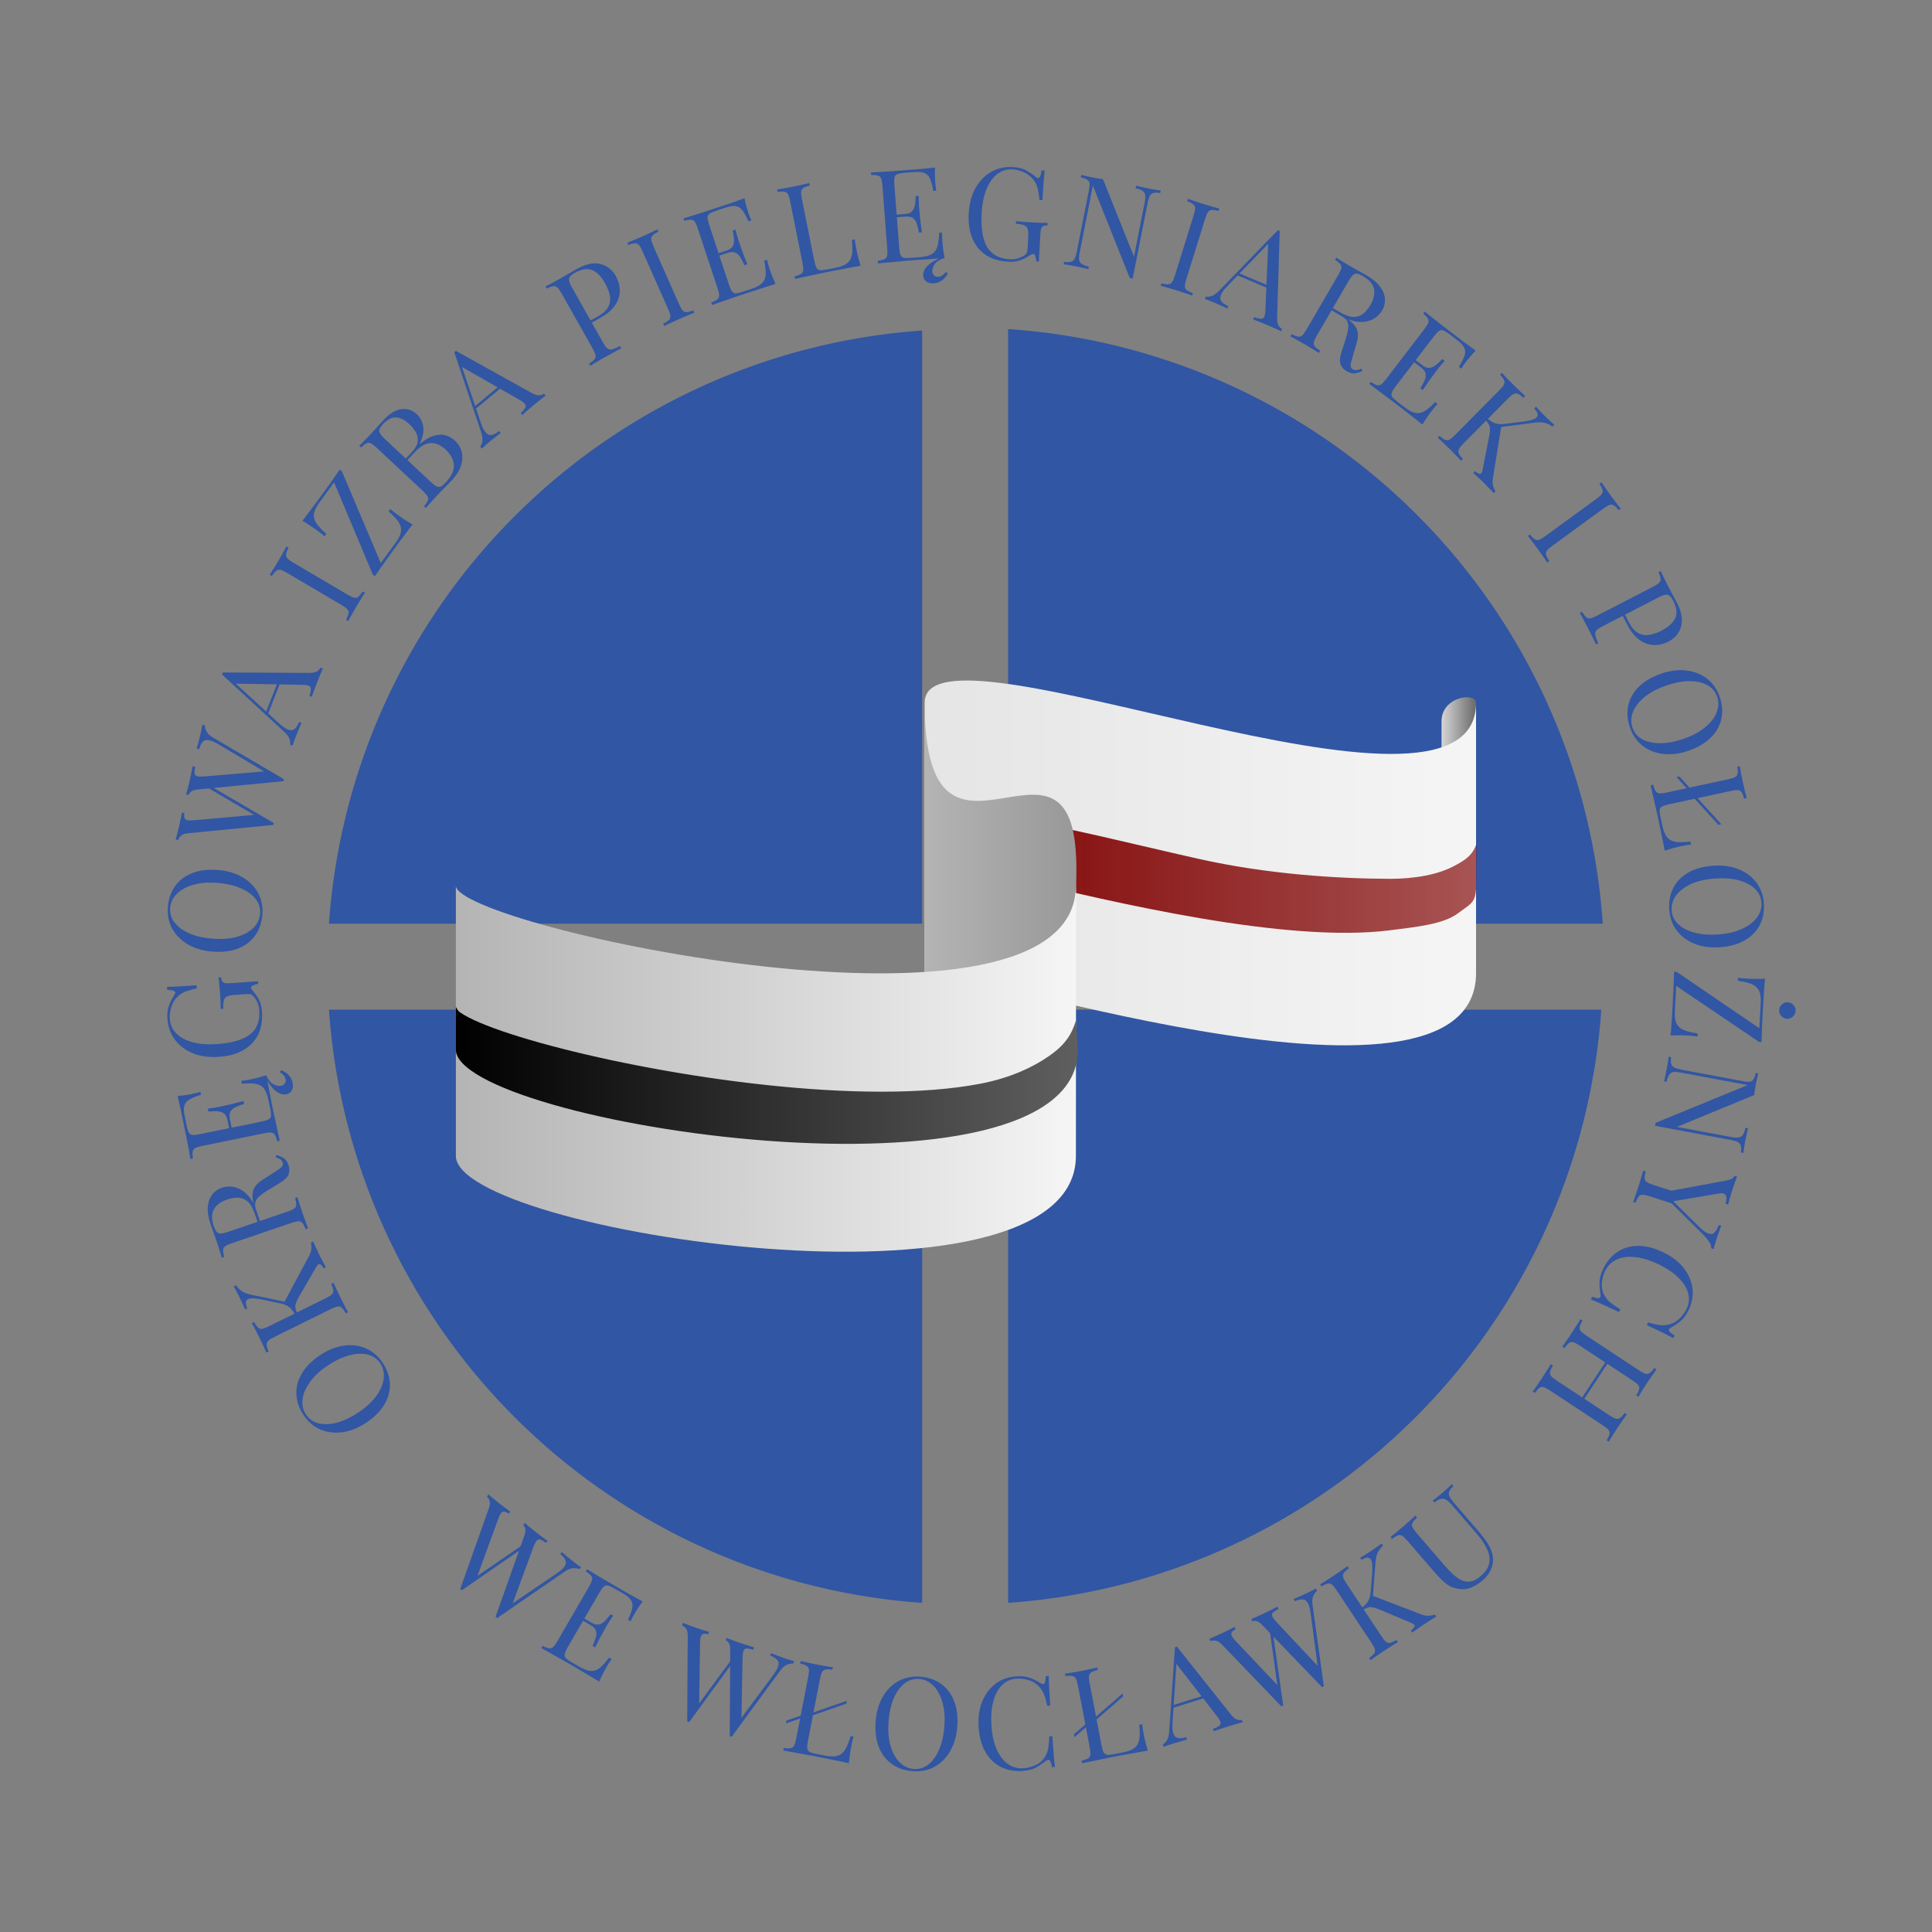 <svg xmlns="http://www.w3.org/2000/svg" xmlns:xlink="http://www.w3.org/1999/xlink" xml:space="preserve" width="30cm"
     height="30cm" viewBox="0 0 300 300">
    <rect x="0" y="0" width="300" height="300" fill="#808080" stroke="none"/>
    <defs>
        <linearGradient id="g"><stop offset="0" style="stop-color:#d6d6d6;stop-opacity:1"/><stop
    offset="1" style="stop-color:#696969;stop-opacity:1"/></linearGradient><linearGradient id="f"><stop offset="0" style="stop-color:#e2e2e2;stop-opacity:1"/>
    <stop offset="1" style="stop-color:#6b6b6b;stop-opacity:1"/></linearGradient><linearGradient id="e"><stop offset="0" style="stop-color:maroon;stop-opacity:1"/>
    <stop offset="1" style="stop-color:maroon;stop-opacity:.657"/></linearGradient><linearGradient id="d"><stop offset="0" style="stop-color:#000;stop-opacity:1"/>
    <stop offset="1" style="stop-color:#5f5f5f;stop-opacity:1"/></linearGradient><linearGradient id="c"><stop offset="0" style="stop-color:#b4b4b4;stop-opacity:1"/>
    <stop offset="1" style="stop-color:#989898;stop-opacity:1"/></linearGradient><linearGradient id="b"><stop offset="0" style="stop-color:#e5e5e5;stop-opacity:1"/>
    <stop offset="1" style="stop-color:#f5f5f5;stop-opacity:1"/></linearGradient><linearGradient id="a"><stop offset="0" style="stop-color:#b4b4b4;stop-opacity:1"/>
    <stop offset="1" style="stop-color:#f5f5f5;stop-opacity:1"/></linearGradient><linearGradient xlink:href="#a" id="m"
                                                                                                 x1="77.248" x2="161.74"
                                                                                                 y1="166.276"
                                                                                                 y2="166.276"
                                                                                                 gradientUnits="userSpaceOnUse"/><linearGradient
    xlink:href="#b" id="j" x1="141.047" x2="216.216" y1="139.194" y2="139.194" gradientUnits="userSpaceOnUse"/><linearGradient
    xlink:href="#c" id="l" x1="141.047" x2="161.769" y1="150.39" y2="150.39" gradientUnits="userSpaceOnUse"/><linearGradient
    xlink:href="#d" id="n" x1="77.248" x2="161.988" y1="169.348" y2="169.348" gradientUnits="userSpaceOnUse"/><linearGradient
    xlink:href="#e" id="k" x1="141.296" x2="216.131" y1="141.363" y2="141.363" gradientUnits="userSpaceOnUse"/><linearGradient
    xlink:href="#f" id="i" x1="211.302" x2="216.198" y1="142.227" y2="142.227" gradientTransform="translate(0 -2.461)"
    gradientUnits="userSpaceOnUse"/><linearGradient xlink:href="#g" id="h" x1="211.392" x2="216.086" y1="139.173"
                                                    y2="139.173" gradientTransform="translate(0 -1.9)"
                                                    gradientUnits="userSpaceOnUse"/>
    </defs>
    <g style="display:inline">
        <path d="M47.186 219.804q-1.068-1.571-1.156-3.229-.098-1.674.803-3.23.873-1.562 2.775-2.855 1.852-1.26 3.703-1.526 1.839-.283 3.426.379 1.587.662 2.633 2.2 1.068 1.571 1.167 3.246.087 1.658-.803 3.23-.9 1.556-2.786 2.838-1.853 1.26-3.703 1.526-1.85.267-3.426-.379-1.587-.662-2.633-2.2zm.343-.136q.73 1.075 2.015 1.362 1.284.288 2.894-.154 1.599-.458 3.319-1.628 1.753-1.192 2.733-2.56.953-1.373 1.102-2.684.121-1.316-.565-2.324-.731-1.075-2.015-1.363-1.284-.288-2.883.17-1.627.454-3.33 1.612-1.77 1.203-2.722 2.577-.964 1.356-1.097 2.656-.149 1.31.549 2.336zM36.282 199.75l.359-.177q.346.52.89.898.544.379 1.464.571l6.139 1.274-1.074.039 3.9-7.28q.298-.526.371-1.008.074-.483-.057-1.11l.359-.177q.177.448.495 1.094.293.636.514 1.085.15.304.39.744.212.43.576 1.076l-.359.177q-.337-.592-.596-.665-.259-.072-.53.418l-2.651 4.567q-.38.633-.507 1.053-.154.41-.093.76.052.33.256.788l-.359.177q-.39-.744-.907-1.114-.543-.378-1.142-.506l-3.038-.641q-1.045-.22-1.672-.178-.626.041-.78.407-.172.375.182 1.137l-.358.177q-.15-.35-.31-.717-.177-.358-.327-.708l-.328-.663q-.23-.467-.443-.852-.213-.386-.364-.646zm2.817 5.702.358-.177q.32.6.604.862.259.251.634.2.358-.043 1.022-.371l8.894-4.393q.646-.319.916-.586.27-.267.226-.625-.052-.376-.317-1.003l.359-.177q.168.43.478 1.058.283.618.593 1.246.345.7.664 1.3.301.61.523.969l-.359.177q-.336-.592-.595-.844-.267-.27-.643-.218-.375.052-1.021.37l-8.894 4.394q-.664.327-.916.586-.27.267-.217.642.025.367.308.986l-.359.177q-.168-.385-.451-1.004-.283-.619-.629-1.318-.31-.628-.629-1.228-.328-.62-.55-1.023zm-4.66-10.163q-.117-.404-.317-1.054t-.413-1.275q-.302-.89-.598-1.698-.297-.807-.413-1.148-.521-1.534-.428-2.685.088-1.171.678-1.921.564-.763 1.492-1.078.568-.194 1.289-.186.721.008 1.482.383.755.356 1.463 1.193.688.843 1.19 2.32l.62 1.817-.38.13-.554-1.63q-.457-1.343-1.112-1.902-.68-.571-1.465-.58-.81-.02-1.68.277-1.496.51-2.065 1.506-.595.984-.009 2.707.297.87.709 1.026.412.156 1.396-.18l9.391-3.196q.682-.232.984-.461.302-.23.306-.59-.002-.38-.183-1.036l.378-.13q.11.449.336 1.112.2.65.426 1.313.251.738.49 1.375.218.644.392 1.029l-.379.129q-.257-.631-.48-.915-.23-.302-.61-.3-.379.003-1.06.235l-9.391 3.196q-.7.239-.984.462-.302.23-.3.61-.023.366.177 1.016zm5.697-5.298q-.31-1.035-.454-1.642-.161-.6-.246-.972-.091-.392-.15-.752-.224-1.34.157-2.081.356-.755 1.44-1.42l1.77-1.13q.769-.473 1.083-.792.289-.33.128-.74-.129-.316-.389-.46-.266-.162-.672-.3l.111-.354q.723.198 1.193.524.445.313.709 1.09.238.7.002 1.372-.236.672-1.358 1.35l-1.751 1.06q-.756.448-1.266.875-.535.414-.74.928-.212.494.046 1.252l.695 2.045zm-12.564-19.803q.702-.062 1.357-.155.65-.112.984-.18.352-.072.681-.16.31-.084.521-.147l.092.45q-1.132.354-1.754.706-.642.355-.808.94-.19.57.023 1.609l.332 1.626q.136.666.326.995.166.313.542.359.358.05 1.083-.1l9.719-1.985q.705-.144 1.034-.334.329-.19.378-.547.026-.372-.11-1.039l-.292-1.43q-.253-1.235-.714-1.794-.465-.578-1.266-.7-.824-.138-2.145-.011l-.093-.45q.542-.05 1.423-.23.373-.076 1.074-.24.678-.18 1.406-.41.166 1.007.422 2.262.236 1.258.437 2.237l.228 1.117q.136.667.316 1.446.16.784.344 1.584.164.803.332 1.524l-.392.08q-.176-.658-.361-.967-.19-.329-.567-.374-.376-.046-1.082.098l-9.719 1.986q-.725.148-1.034.334-.329.19-.374.566-.07.361.047 1.032l-.392.08q-.128-.73-.273-1.537-.164-.803-.305-1.59l-.296-1.45-.228-1.118-.417-2.038q-.255-1.152-.479-2.045zm7.39 2 .196-.04.196-.04.733 3.587-.196.04-.196.04zm-2.702-.039q1.133-.15 1.72-.27.584-.14 1.074-.24.49-.1 1.074-.24.584-.14 1.685-.446l.092.451q-.611.206-1.175.444-.587.222-.884.67-.32.433-.143 1.296l-.392.08q-.132-.647-.455-.928-.347-.297-.79-.37-.444-.072-.887-.043-.462.034-.827.047zm9.047-5.176q.55 1.092 1.186 1.411.657.315 1.166.211.372-.076.563-.34.207-.287.127-.679-.076-.372-.336-.645-.26-.274-.555-.418l.195-.346q.778.31 1.207.815.446.48.578 1.127.144.706-.12 1.209-.27.483-.838.6-.764.156-1.555-.418-.77-.577-1.466-1.782zM26 158.21q-.091-1.296.252-2.123.323-.824.792-1.559.182-.273.172-.413-.027-.379-1.252-.413l-.032-.46q.74-.011 1.8-.065 1.058-.054 2.794-.176l.032.459q-.828.198-1.592.452-.764.254-1.29.752-.698.63-1.031 1.596-.354.968-.284 1.965.07.998.627 1.78.534.765 1.493 1.28.958.513 2.277.742 1.298.21 2.914.096 3.591-.252 5.186-1.527 1.575-1.273 1.404-3.707-.05-.718-.286-1.223-.258-.523-.478-.809-.286-.36-.513-.445-.246-.083-.625-.056l-1.915.134q-.818.057-1.206.245t-.497.636q-.11.43-.071 1.269l-.4.028q-.004-.361-.018-.841-.034-.479-.05-1l-.069-.977q-.046-.658-.102-1.175-.058-.538-.103-.895l.399-.028q.05.437.186.648.135.211.5.266.363.034 1.101-.017l3.95-.278.028.4q-.337.043-.727.21-.39.149-.372.408.008.12.077.235.068.116.308.4.545.623.896 1.34.331.719.4 1.696.144 2.055-.59 3.59-.756 1.517-2.297 2.407-1.542.89-3.756 1.046-2.335.163-4.09-.556-1.754-.718-2.772-2.09-1.04-1.391-1.17-3.247zm.064-17.327q.137-1.895 1.098-3.249.962-1.374 2.634-2.035 1.654-.682 3.948-.515 2.234.162 3.85 1.102 1.618.92 2.451 2.423.833 1.505.699 3.36-.138 1.895-1.1 3.269-.96 1.354-2.634 2.034-1.672.661-3.946.496-2.234-.162-3.85-1.102-1.617-.94-2.452-2.424-.833-1.504-.698-3.359zm.353.106q-.094 1.297.734 2.32.828 1.022 2.365 1.675 1.538.633 3.613.783 2.114.154 3.732-.31 1.6-.486 2.53-1.42.911-.957 1-2.174.094-1.297-.735-2.32-.828-1.022-2.366-1.655-1.557-.654-3.611-.804-2.135-.154-3.734.331-1.598.466-2.508 1.402-.93.935-1.02 2.172zm4.991-28.447.39.09q-.008.389.258.923.247.53 1.08 1.01l10.95 6.424-.018.078-.018.078-.018.078-.018.077-13.213 1.285q-.819.077-1.125.334-.306.257-.389.526l-.39-.09q.101-.347.243-.868.142-.522.255-1.009.176-.76.31-1.427.135-.667.21-1.08l.39.09q-.116.59-.1.963.02.353.338.489.322.116 1.136.058l9.655-.817.17.327-7.487-4.449q-.99-.6-1.584-.696-.608-.121-.937.234-.348.35-.558 1.164l-.39-.09.307-1.141q.155-.58.272-1.086.118-.507.175-.843.058-.335.106-.632zm-3.162 13.618.39.09q-.08.516.022.786.106.25.457.332.336.057.985.003l9.916-.88.374.6-8.075-4.75.536-.183 9.656 5.63-.018.078-.018.078-.018.078-.018.078-13.213 1.284q-.819.077-1.143.412-.324.335-.416.643l-.39-.09q.11-.386.26-.946.156-.58.283-1.126.149-.643.256-1.193.112-.57.174-.924zm6.336-21.738 13.493.064q.817 0 1.199-.259.362-.266.498-.556l.372.146q-.184.358-.396.898-.23.532-.443 1.072-.286.726-.516 1.366-.25.632-.366 1.038l-.372-.146q.336-.964.16-1.335-.196-.377-1.291-.379l-10.612-.177-.125-.393 7.139 6.548q.627.59 1.126.852.48.253.837.221.364-.05.64-.37.284-.34.53-.91l.372.146q-.242.507-.469 1.084-.238.55-.429 1.035-.183.465-.296.807-.124.317-.197.61l-.372-.146q.053-.409-.128-.931-.2-.53-.913-1.176l-9.558-8.811.059-.149.058-.149zm8.803.841.373.147-2.182 5.546-.3-.333zm1.084-20.406.345.203q-.328.596-.39.977-.07.354.18.64.232.276.87.652l8.546 5.036q.62.366.992.445.37.08.647-.153.286-.249.665-.814l.345.203q-.268.376-.623.979-.363.576-.718 1.179-.396.672-.724 1.268-.345.585-.524.968l-.345-.203q.311-.607.38-.96.08-.372-.17-.658-.249-.286-.87-.651l-8.546-5.036q-.637-.376-.991-.445-.371-.08-.657.17-.294.221-.656.797l-.345-.203q.23-.352.593-.927.363-.576.759-1.248.355-.603.683-1.2.338-.612.554-1.019zm8.283-11.943.323.236 6.053 14.28 2.308-3.168q.553-.76.733-1.347.192-.603.052-1.125-.143-.55-.62-1.119-.475-.57-1.257-1.262l.27-.372q.466.413 1.291 1.014.307.223.9.631.59.38 1.252.763-.468.574-.986 1.286-.535.7-1.053 1.41l-.942 1.294q-.694.954-1.455 2.032-.766 1.051-1.404 1.996l-.324-.235-6.017-14.33-2.296 3.153q-.554.76-.745 1.363-.18.587-.036 1.137.139.522.615 1.091.476.57 1.258 1.263l-.27.371q-.236-.22-.576-.468-.327-.263-.715-.546-.307-.223-.897-.603-.594-.408-1.255-.79.452-.587.986-1.287t1.052-1.41l.942-1.294 1.437-1.972q.76-1.079 1.376-1.992zm3.035-3.697q.301-.294.78-.777.48-.483.93-.965.642-.687 1.215-1.329.572-.642.818-.905 1.434-1.534 2.8-1.707 1.367-.174 2.376.769.511.478.803 1.161.29.656.236 1.535-.057.85-.573 1.901l.03.027q1.224-1.017 2.234-1.278 1.01-.289 1.796-.046.786.242 1.385.802.833.779 1.08 1.803.246.997-.127 2.127-.372 1.13-1.396 2.226-.3.322-.916.95-.63.616-1.477 1.522-.478.512-.928 1.022-.464.497-.722.831l-.292-.273q.435-.524.58-.855.158-.345-.023-.678-.181-.334-.707-.825l-7.247-6.774q-.54-.506-.871-.65-.345-.158-.678.023-.335.153-.814.636zm3.68-3.35q-.629.671-.572 1.108.057.437.817 1.147l7.247 6.774q.511.478.856.636.345.158.651.006.307-.151.73-.604 1.338-1.432 1.282-2.69-.058-1.285-1.285-2.433-1.125-1.051-2.312-1.011-1.174.025-2.471 1.413l-1.407 1.505-.117-.109-.131-.123 1.174-1.256q.806-.862.922-1.63.1-.782-.276-1.463-.391-.694-1.02-1.281-1.081-1.011-2.072-1.034-.992-.052-2.017 1.044zm11.322-11.388 11.795 6.554q.717.392 1.175.35.446-.06.705-.249l.255.308q-.333.225-.779.596-.459.355-.905.726-.6.499-1.11.949-.522.435-.82.734l-.255-.308q.758-.683.782-1.092.01-.425-.95-.954l-9.214-5.265.08-.404L74.65 65.6q.265.82.577 1.288.3.454.627.598.343.13.74-.017.413-.161.902-.542l.256.307q-.456.328-.933.724-.474.368-.874.7-.385.32-.649.566-.261.217-.466.44l-.256-.308q.244-.332.337-.878.08-.56-.234-1.47l-4.135-12.324.123-.103q.062-.05.123-.102zm7.31 4.976.256.308-4.583 3.81-.102-.435zm6.624-14.99q.375-.19.977-.506.603-.317 1.177-.641.82-.462 1.558-.902.74-.44 1.053-.616 2.108-1.19 3.694-.82 1.585.368 2.44 1.883.354.627.538 1.442.174.797-.015 1.685-.18.86-.863 1.726-.682.867-2.04 1.634l-1.673.943-.196-.349 1.498-.845q1.237-.697 1.616-1.531.397-.844.19-1.738-.188-.904-.689-1.792-.933-1.655-2.057-2.1-1.106-.456-2.692.438-.8.452-.878.886-.077.434.434 1.34l4.874 8.64q.353.627.652.872.316.235.759.123.442-.112 1.193-.49l.197.349q-.473.22-1.17.614-.706.375-1.42.778-.68.383-1.262.735-.593.334-.939.575l-.196-.349q.572-.368.81-.64.254-.281.182-.654-.073-.372-.426-1l-4.874-8.64q-.363-.644-.635-.882-.281-.254-.654-.182-.365.045-.967.362zm17.347-8.846.162.366q-.614.294-.886.568-.262.247-.226.625.028.36.328 1.036l4.021 9.068q.292.658.548.939.256.28.615.252.378-.036 1.016-.275l.162.366q-.437.15-1.077.433-.63.258-1.27.541-.713.317-1.326.61-.622.276-.99.483l-.162-.366q.606-.312.868-.56.28-.255.244-.633-.036-.378-.328-1.036l-4.021-9.068q-.3-.677-.548-.939-.255-.28-.633-.244-.367.01-.997.267l-.162-.365q.392-.152 1.021-.41.63-.257 1.343-.573.64-.284 1.254-.578.631-.302 1.044-.507zm13.534-4.838q.144.69.313 1.33.188.632.294.955.113.342.239.659.12.297.207.5l-.437.144q-.484-1.083-.906-1.66-.428-.595-1.029-.692-.588-.121-1.594.211l-1.576.52q-.646.214-.95.44-.292.202-.293.582-.007.36.225 1.063l3.111 9.42q.226.683.453.987.227.305.587.312.373-.018 1.02-.231l1.385-.458q1.197-.395 1.698-.919.52-.53.548-1.34.04-.834-.241-2.131l.436-.145q.113.532.395 1.387.12.36.364 1.038.258.652.572 1.349-.981.281-2.197.683-1.221.382-2.17.696l-1.083.357q-.646.214-1.4.484-.759.25-1.531.527-.779.257-1.475.508l-.126-.38q.633-.251.919-.472.304-.227.305-.606 0-.38-.225-1.063l-3.111-9.42q-.232-.702-.453-.987-.227-.305-.606-.306-.367-.026-1.019.168l-.125-.38 1.494-.45q.778-.258 1.544-.49l1.405-.464 1.083-.358 1.975-.652q1.114-.39 1.975-.716zm-1.121 7.574.063.19.062.19-3.475 1.148-.063-.19-.062-.19zm-.277-2.689q.281 1.108.47 1.678.207.563.363 1.038.157.475.364 1.038.208.564.641 1.621l-.437.144q-.276-.582-.579-1.114-.289-.558-.769-.8-.467-.266-1.303.01l-.125-.38q.626-.207.868-.56.254-.38.274-.828.02-.45-.06-.886-.088-.456-.144-.816zm11.465-7.247.079.392q-.663.154-.988.362-.31.184-.357.56-.05.358.095 1.083l1.951 9.727q.142.706.33 1.035.189.33.546.38.372.027 1.039-.106l1.431-.288q.922-.184 1.451-.495.55-.314.8-.792.267-.503.301-1.244.035-.741-.071-1.78l.45-.091q.064.62.265 1.62.074.372.236 1.074.176.679.404 1.408-1.008.161-2.263.413-1.258.232-2.239.43l-1.118.223q-.666.134-1.447.311-.784.157-1.584.338-.804.162-1.526.327l-.079-.392q.66-.173.969-.358.33-.188.376-.565.047-.377-.095-1.083l-1.95-9.726q-.146-.725-.33-1.035-.19-.33-.566-.376-.36-.07-1.031.043l-.079-.392q.416-.063 1.086-.177.671-.114 1.436-.267.686-.138 1.349-.291.682-.158 1.13-.268zm19.514-2.407q-.026.704-.015 1.365.03.66.057.999.028.359.074.696.044.318.08.536l-.458.035q-.21-1.167-.482-1.828-.273-.681-.833-.919-.541-.26-1.598-.178l-1.655.128q-.678.052-1.028.2-.331.125-.423.494-.094.348-.037 1.086l.763 9.89q.055.718.202 1.068.148.35.496.443.367.072 1.045.02l1.455-.112q1.256-.097 1.868-.485.632-.39.853-1.17.24-.8.277-2.127l.459-.035q-.018.543.05 1.44.03.379.105 1.095.094.695.232 1.447-1.02.038-2.296.137-1.278.078-2.275.155l-1.136.087q-.678.053-1.474.134-.798.062-1.614.145-.818.063-1.554.14l-.03-.4q.674-.091 1.004-.237.35-.148.442-.516.092-.368.036-1.086l-.762-9.89q-.057-.738-.203-1.068-.147-.35-.515-.442-.35-.113-1.03-.08l-.03-.4 1.558-.08q.818-.063 1.617-.104l1.475-.114 1.137-.088 2.074-.16q1.175-.11 2.089-.22zm-2.904 7.084.015.2.016.2-3.65.28-.015-.199-.015-.2zm.375-2.676q.008 1.142.054 1.74.066.597.105 1.096.038.498.104 1.095t.234 1.727l-.459.036q-.129-.632-.295-1.221-.147-.61-.555-.96-.39-.372-1.267-.304l-.03-.399q.657-.05.976-.336.338-.307.465-.738.127-.43.153-.874.025-.463.057-.827zm4.012 9.62q-1.152.41-1.548 1.002-.394.612-.354 1.13.03.38.267.602.26.24.658.21.379-.03.683-.254.303-.224.483-.498l.319.236q-.405.733-.959 1.097-.532.382-1.19.433-.718.055-1.184-.27-.447-.327-.491-.905-.06-.778.607-1.491.669-.694 1.95-1.234zm10.598-14.1q1.298.071 2.075.515.778.423 1.449.98.248.214.388.221.38.021.566-1.19l.46.025q-.08.736-.159 1.794-.077 1.057-.172 2.794l-.46-.025q-.094-.846-.25-1.636-.158-.79-.587-1.374-.539-.77-1.455-1.22-.916-.472-1.915-.526-.998-.055-1.844.4-.825.436-1.454 1.323-.63.887-1.02 2.167-.37 1.262-.458 2.88-.196 3.594.87 5.335 1.068 1.72 3.505 1.854.719.039 1.249-.132.55-.19.861-.374.394-.239.506-.453.113-.234.134-.614l.104-1.917q.045-.819-.093-1.227-.138-.408-.57-.572-.411-.162-1.25-.228l.023-.4q.358.04.836.086.48.026.998.075l.978.053q.66.036 1.18.045.54.01.9.009l-.021.4q-.44-.005-.667.103-.226.108-.326.463-.08.356-.12 1.095l-.216 3.954-.399-.022q-.001-.34-.12-.747-.097-.406-.357-.42-.12-.007-.243.046-.123.054-.435.257-.686.463-1.441.722-.754.24-1.733.186-2.057-.112-3.489-1.032-1.41-.938-2.102-2.578t-.57-3.857q.127-2.336 1.058-3.988.932-1.652 2.42-2.492 1.509-.859 3.366-.757zm22.966 3.644-.077.393q-.671-.113-1.06-.006-.368.111-.563.48-.195.37-.338 1.095L175.88 43.26l-.235-.046-.216-.043-5.727-14.36-2.045 10.36q-.14.706-.103 1.141.06.42.397.67.362.234 1.12.425l-.078.392q-.346-.109-.915-.221-.565-.132-1.075-.233-.49-.097-1.004-.178-.491-.097-.832-.123l.077-.393q.675.093 1.04.002.388-.107.583-.477.199-.388.338-1.095l1.883-9.536q.143-.726.091-1.082-.048-.377-.378-.564-.306-.204-.97-.355l.078-.392q.33.085.816.202.507.12.997.217.432.085.828.143.396.058.714.1l4.82 12.041 1.657-8.398q.144-.726.084-1.145-.04-.416-.398-.67-.338-.25-1.1-.42l.078-.393q.35.09.915.221.584.136 1.075.233.51.1 1.004.178.514.08.832.123zm9.091 2.798-.119.382q-.655-.183-1.04-.157-.36.014-.582.322-.216.289-.436.995l-2.952 9.471q-.214.687-.206 1.067.007.38.296.595.308.222.945.462l-.119.382q-.427-.175-1.095-.383-.643-.222-1.312-.43-.744-.232-1.4-.415-.649-.203-1.062-.29l.12-.381q.66.164 1.02.15.38-.007.602-.315.222-.308.436-.995l2.951-9.471q.22-.707.207-1.067-.007-.38-.316-.601-.283-.235-.926-.456l.12-.382q.394.144 1.037.365.644.222 1.388.454.669.208 1.324.391.674.19 1.12.307zm9.393 3.489-.411 13.487q-.02.817.228 1.204.256.37.543.513l-.156.368q-.352-.193-.886-.419-.527-.244-1.06-.47-.72-.305-1.353-.551-.626-.266-1.029-.393l.156-.368q.955.361 1.33.194.383-.186.412-1.28l.45-10.605.396-.114-6.73 6.967q-.606.612-.88 1.105-.265.473-.243.83.041.365.355.65.332.293.895.553l-.156.368q-.5-.255-1.07-.497-.545-.252-1.024-.455-.46-.195-.8-.317-.313-.132-.605-.212l.156-.369q.408.064.935-.103.535-.187 1.199-.883l9.053-9.328.148.062.147.063zm-1.067 8.778-.156.369-5.489-2.324.34-.29zm9.85-4.647q.353.229.93.588.578.36 1.148.692.813.473 1.566.888.753.415 1.065.596 1.4.815 2.084 1.746.702.94.75 1.894.074.946-.42 1.793-.301.518-.85.985-.55.467-1.37.684-.804.227-1.886.06-1.073-.185-2.421-.97l-1.66-.966.202-.346 1.486.865q1.227.715 2.088.707.888-.015 1.485-.524.625-.516 1.088-1.311.794-1.366.57-2.491-.197-1.133-1.77-2.049-.795-.463-1.208-.31-.413.153-.936 1.052l-4.99 8.574q-.362.622-.44.993-.077.372.156.647.251.285.819.661l-.202.346q-.377-.266-.982-.618-.578-.36-1.183-.712-.674-.392-1.272-.717-.587-.342-.97-.519l.2-.345q.609.307.963.374.371.078.656-.173.285-.25.647-.873l4.99-8.573q.373-.64.44-.994.077-.372-.173-.657-.224-.292-.801-.65zm-.823 7.736q.913.578 1.418.942.516.346.824.572.326.236.607.469 1.047.864 1.247 1.674.227.803-.155 2.016l-.594 2.015q-.27.86-.298 1.307-.001.44.389.643.304.154.595.092.308-.052.703-.215l.149.34q-.675.325-1.244.388-.54.055-1.25-.358-.639-.372-.902-1.034-.262-.662.14-1.909l.625-1.95q.277-.834.382-1.49.132-.664-.05-1.186-.165-.513-.856-.915l-1.867-1.087zm22.473 6.703q-.49.507-.922 1.006-.417.512-.624.782-.219.286-.41.568-.179.266-.296.453l-.366-.28q.623-1.01.861-1.683.251-.69-.007-1.24-.23-.555-1.072-1.2l-1.317-1.008q-.54-.414-.899-.538-.33-.127-.645.086-.302.197-.752.784l-6.032 7.876q-.438.571-.561.93-.124.359.073.66.225.3.765.713l1.159.887q1 .767 1.715.886.73.131 1.415-.302.713-.437 1.626-1.4l.366.28q-.376.392-.924 1.107-.23.302-.653.885-.393.58-.792 1.232-.786-.652-1.802-1.43-1.004-.794-1.798-1.402l-.905-.693q-.54-.414-1.187-.884-.635-.487-1.298-.97-.651-.498-1.25-.932l.243-.318q.564.382.907.493.358.124.673-.089.314-.213.752-.784l6.031-7.876q.45-.587.562-.93.124-.359-.09-.673-.184-.318-.712-.747l.243-.318q.576.466 1.215.98.65.5 1.274 1.002l1.174.9.906.693 1.65 1.264q.95.702 1.704 1.23zm-6.89 3.338-.122.159-.121.159-2.906-2.226.122-.159.121-.158zm2.066-1.743q-.757.856-1.122 1.333-.349.488-.653.885-.304.397-.653.886-.349.488-.978 1.442l-.366-.28q.326-.557.596-1.106.297-.553.227-1.086-.043-.536-.742-1.071l.244-.318q.524.401.952.402.456-.004.838-.24.382-.236.698-.549.327-.328.593-.578zm17.026 9.929-.282.284q-.497-.38-1.134-.56-.637-.181-1.57-.064l-6.219.793 1.003-.387-1.32 8.153q-.11.594-.024 1.074.088.48.415 1.03l-.281.285q-.313-.366-.824-.873-.484-.507-.839-.859-.241-.239-.61-.577-.342-.338-.895-.83l.281-.284q.511.45.78.435.269-.016.365-.568l1.022-5.18q.153-.722.136-1.16.013-.44-.159-.75-.157-.296-.498-.662l.282-.284q.61.577 1.22.758.637.18 1.245.107l3.08-.382q1.06-.132 1.64-.375.578-.243.605-.64.04-.41-.542-1.015l.281-.284.526.577q.284.282.54.563l.526.521q.37.366.696.662.327.295.554.492zm-4.518-4.476-.282.284q-.497-.464-.851-.618-.326-.154-.665.017-.324.157-.845.683l-6.982 7.047q-.507.511-.675.851-.168.34-.01.665.17.339.625.846l-.281.284q-.299-.352-.796-.845-.47-.493-.966-.985-.554-.55-1.052-1.014-.483-.478-.81-.746l.282-.284q.512.45.838.605.34.168.678-.004.339-.171.846-.682l6.981-7.048q.521-.525.675-.851.168-.34-.003-.679-.143-.339-.612-.832l.282-.284q.284.31.753.803.47.493 1.023 1.042.498.492.995.957.511.478.852.788zM251.683 79l-.324.236q-.417-.538-.742-.746-.297-.204-.659-.09-.345.104-.943.54L241 84.786q-.582.424-.802.733-.22.309-.117.654.115.362.484.935l-.323.236q-.24-.396-.652-.961-.384-.561-.797-1.127-.46-.63-.876-1.168-.4-.55-.68-.865l.323-.236q.433.526.73.73.309.22.67.105.362-.115.944-.54l8.015-5.844q.598-.436.802-.734.22-.309.105-.67-.087-.358-.472-.919l.323-.236q.232.352.616.913.385.561.844 1.191.413.566.83 1.103.428.554.715.914zm6.195 9.671q.175.383.469.996t.597 1.2q.431.835.843 1.59.413.755.578 1.075 1.11 2.15.683 3.721-.427 1.571-1.973 2.37-.64.33-1.46.483-.804.145-1.684-.076-.852-.213-1.693-.927-.841-.713-1.557-2.1l-.88-1.706.355-.183.789 1.528q.651 1.262 1.47 1.672.829.427 1.73.255.91-.155 1.817-.623 1.688-.871 2.175-1.978.496-1.089-.34-2.706-.421-.817-.852-.91-.43-.093-1.355.384l-8.814 4.55q-.64.33-.896.62-.246.308-.151.754t.445 1.21l-.355.184q-.203-.48-.57-1.191-.35-.72-.726-1.45-.358-.692-.687-1.287-.312-.605-.54-.96l.355-.183q.348.586.61.833.272.265.647.206.375-.058 1.015-.388l8.814-4.55q.658-.34.905-.603.265-.272.206-.647-.031-.366-.325-.98zM267 108.115q.641 1.788.311 3.415-.323 1.646-1.584 2.927-1.236 1.293-3.4 2.07-2.11.757-3.967.552-1.852-.185-3.223-1.223-1.371-1.038-2-2.789-.64-1.788-.318-3.434.33-1.627 1.585-2.927 1.261-1.282 3.407-2.052 2.109-.756 3.967-.552 1.858.205 3.222 1.224 1.371 1.038 2 2.789zm-.366.046q-.44-1.224-1.61-1.823-1.172-.6-2.842-.575-1.662.045-3.62.747-1.996.716-3.287 1.795-1.266 1.092-1.737 2.324-.446 1.244-.034 2.392.439 1.223 1.61 1.823 1.171.6 2.834.556 1.689-.033 3.628-.728 2.014-.723 3.28-1.815 1.272-1.072 1.725-2.297.472-1.232.053-2.4zm4.589 15.786-.391.084q-.163-.66-.376-.983-.188-.307-.566-.349-.357-.045-1.08.11l-9.698 2.09q-.704.151-1.03.344-.327.193-.373.551-.022.373.121 1.038l.308 1.427q.198.919.515 1.444.322.544.804.788.506.26 1.248.284.742.024 1.78-.097l.096.45q-.618.072-1.615.286-.372.08-1.072.252-.675.186-1.402.424-.175-1.005-.445-2.256-.25-1.256-.46-2.234l-.24-1.114q-.144-.665-.332-1.443-.168-.782-.36-1.58-.173-.8-.348-1.52l.39-.084q.183.656.372.963.193.327.57.369.377.041 1.081-.11l9.698-2.09q.723-.156 1.03-.344.327-.194.368-.57.066-.363-.058-1.032l.39-.084q.07.415.193 1.084.124.669.288 1.431.148.685.31 1.345.168.68.284 1.126zm-3.938 4.04-.45.096-4.421-4.857.45-.097zm-4.226-4.9-.45.097-2.281-2.516.45-.097zm10.824 17.1q.15 1.893-.595 3.377-.743 1.503-2.297 2.409-1.531.924-3.824 1.106-2.233.177-3.973-.508-1.738-.665-2.789-2.026-1.05-1.361-1.198-3.215-.15-1.894.594-3.398.745-1.483 2.296-2.409 1.554-.905 3.827-1.086 2.233-.177 3.972.508 1.74.685 2.789 2.026 1.05 1.36 1.198 3.215zm-.365-.052q-.103-1.296-1.076-2.182-.973-.886-2.591-1.3-1.616-.393-3.69-.228-2.113.167-3.642.87-1.508.722-2.286 1.787-.757 1.083-.66 2.3.102 1.295 1.075 2.18.973.887 2.59 1.28 1.637.412 3.69.25 2.134-.17 3.642-.891 1.51-.702 2.267-1.765.779-1.065.68-2.301zm.014 21.667-.4-.022-12.846-8.692-.213 3.914q-.051.939.117 1.529.167.61.568.972.42.384 1.129.603.709.219 1.742.375l-.025.46q-.616-.094-1.634-.15-.38-.02-1.1-.04-.701.002-1.464.04.08-.736.128-1.615.068-.877.116-1.756l.087-1.598q.064-1.178.116-2.497.07-1.298.093-2.439l.4.022 12.842 8.752.212-3.894q.051-.939-.116-1.549-.168-.59-.588-.973-.4-.362-1.11-.581-.709-.22-1.742-.376l.025-.46q.318.058.737.081.418.043.898.07.379.02 1.08.018.72.02 1.483-.02-.06.738-.128 1.616-.068.878-.116 1.756l-.087 1.598-.132 2.436q-.052 1.32-.072 2.42zm5.29-4.82q-.028.52-.429.879-.4.359-.919.33-.52-.028-.878-.428-.359-.4-.33-.92.028-.519.428-.877.4-.36.92-.33.519.027.877.428.36.4.33.919zm-8.11 22.042-.393-.073q.106-.672-.005-1.06-.114-.366-.485-.558-.371-.191-1.099-.327l-11.736-2.195.044-.236.04-.216 14.303-5.871-10.38-1.941q-.707-.133-1.142-.092-.42.064-.666.405-.23.363-.414 1.123l-.393-.074q.106-.346.212-.916.127-.567.222-1.078.092-.492.168-1.006.092-.492.115-.833l.393.073q-.085.676.01 1.04.11.386.481.578.391.195 1.099.327l9.554 1.787q.727.136 1.084.08.376-.051.56-.383.2-.308.345-.973l.393.074q-.082.33-.194.818-.115.507-.207.999-.081.432-.135.83-.054.396-.093.714l-11.992 4.94 8.414 1.573q.727.137 1.146.072.415-.044.666-.404.247-.34.41-1.104l.393.074q-.086.35-.212.917-.13.586-.222 1.077-.096.511-.168 1.006-.076.515-.115.834zm-4.614 14.93-.38-.123q.04-.386-.242-.877-.264-.485-.96-1.193l-6.367-6.307.104-.323 9.662-1.793q.827-.153 1.084-.364.27-.186.338-.395l.4.129-.29.768q-.155.412-.31.888l-.43 1.332q-.215.73-.374 1.35l-.4-.129q.154-.476.157-.874.003-.398-.265-.611-.267-.213-.911-.106l-7.206 1.221-.065-.19 4.224 4.163q.874.872 1.451 1.037.57.185.922-.185.37-.364.647-1.157l.381.123-.401 1.11q-.204.566-.364 1.06-.16.495-.246.825l-.159.621zm-6.228-6.997-3.768-1.22q-.685-.22-1.064-.218-.38.003-.599.29-.225.306-.472.94l-.38-.123q.179-.425.394-1.09.229-.642.444-1.308.24-.742.43-1.395.21-.647.301-1.059l.38.123q-.17.66-.161 1.02.003.38.309.604.306.225.99.447l3.901 1.262-1.512.646zm2.37 16.388q-.561 1.195-1.28 1.785-.71.616-1.461.993-.442.234-.328.509.124.3.868.739l-.196.416q-.652-.35-1.603-.82-.951-.469-2.526-1.209l.196-.416q.838.24 1.341.343.522.113.924.103.394.008.839-.092 1.006-.212 1.731-.91.744-.69 1.187-1.63.416-.887.304-1.824-.103-.91-.688-1.826-.595-.899-1.635-1.741-1.05-.824-2.515-1.514-1.521-.714-2.842-.96-1.303-.236-2.355-.067-1.06.187-1.825.733-.756.573-1.164 1.442-.383.814-.474 1.855-.09 1.04.395 1.887.338.645.885 1.079.54.452 1.584 1.097l-.196.417q-1.647-.774-2.67-1.233-1.003-.45-1.708-.737l.196-.416q.812.294 1.096.206.276-.07.21-.587-.156-.89-.161-1.82.005-.905.558-2.081.808-1.72 2.199-2.657 1.382-.92 3.188-.954 1.798-.017 3.862.952 2.027.953 3.199 2.41 1.171 1.456 1.418 3.141.238 1.703-.553 3.387zm-21.445 8.476.334.22q-.341.59-.428.94-.098.366.136.665.235.298.836.694l8.282 5.461q.617.407.967.494.367.098.665-.136.304-.207.695-.764l.334.22q-.27.374-.672.947t-.776 1.141q-.43.651-.787 1.23-.358.579-.572.94l-.334-.22q.357-.579.439-.956.087-.35-.148-.648-.218-.288-.835-.695l-8.282-5.46q-.601-.397-.968-.495-.366-.098-.654.12-.298.234-.706.78l-.334-.22q.265-.33.64-.897.39-.556.82-1.208.374-.567.743-1.163.385-.584.605-.99zm4.602-6.98.334.22q-.341.59-.428.94-.098.367.136.665.235.299.836.695l8.282 5.46q.617.408.967.495.367.098.665-.136.304-.207.695-.764l.334.22q-.248.34-.639.897-.39.556-.82 1.207-.385.585-.743 1.164-.369.595-.605.99l-.334-.22q.357-.579.439-.957.087-.35-.148-.648-.218-.287-.835-.694l-8.282-5.461q-.601-.397-.968-.495-.366-.098-.654.12-.298.235-.706.78l-.334-.22q.287-.362.672-.946.391-.557.777-1.141.43-.651.787-1.23.374-.568.572-.94zm4.247 6.13.334.22-4.35 6.596-.333-.22z" style="font-size:20px;line-height:0;font-family:&quot;Playfair Display&quot;;-inkscape-font-specification:&quot;Playfair Display&quot;;text-align:center;letter-spacing:1.323px;text-anchor:middle;white-space:pre;fill:#3156a3;stroke-width:1.512"/>
        <g style="display:inline;fill:#3156a3;fill-opacity:1"><path d="M321.945 84.507h68.995V15.512a74.353 74.353 0 0 0-68.995 68.995zM390.94 163.503V94.507h-68.995a74.353 74.353 0 0 0 68.995 68.996z" style="fill:#3156a3;fill-opacity:1;stroke-width:.479" transform="matrix(1.335 0 0 1.335 -378.716 30.615)"/>
            <path d="M469.936 94.507h-68.995v68.996a74.353 74.353 0 0 0 68.995-68.996z"
                  style="display:inline;fill:#3156a3;fill-opacity:1;stroke-width:.479"
                  transform="matrix(1.335 0 0 1.335 -378.716 30.615)"/>
            <path d="M400.94 15.343v69.164h69.164a74.353 74.353 0 0 0-69.163-69.164Z"
                  style="fill:#3156a3;fill-opacity:1;stroke-width:.479"
                  transform="matrix(1.335 0 0 1.335 -378.716 30.615)"/></g>
        <path
            d="m92.005 244.475-.241.32q-.352-.166-.948-.14-.584.01-1.362.575l-10.324 7.389-.064-.048-.063-.048-.064-.049-.064-.048 4.203-12.592q.263-.78.153-1.164-.11-.384-.322-.569l.241-.319q.275.233.694.575.419.341.817.643.623.47 1.177.864.555.394.902.632l-.241.319q-.491-.346-.839-.483-.331-.126-.584.11-.237.247-.516 1.013l-3.182 9.153-.368.022 7.11-5.03q.951-.66 1.281-1.162.358-.507.168-.952-.179-.46-.837-.983l.242-.319.917.744q.466.377.881.69.415.314.698.503.284.19.535.355zm-11.152-8.43-.242.32q-.439-.282-.727-.3-.271-.004-.489.283-.189.283-.403.898l-3.231 9.416-.7.098 7.624-5.444-.05.564-9.073 6.53-.064-.048-.064-.048-.063-.049-.064-.048 4.203-12.592q.263-.78.089-1.212-.175-.432-.418-.641l.241-.32q.307.258.758.623.467.378.913.716.527.398.986.72.474.333.774.535zm20.818 13.567q-.41.574-.764 1.131-.338.568-.503.865-.175.315-.322.622-.138.29-.227.491l-.403-.223q.468-1.09.606-1.791.147-.72-.19-1.226-.308-.515-1.235-1.029l-1.452-.805q-.594-.33-.967-.4-.346-.078-.626.179-.27.239-.629.886l-4.813 8.674q-.35.63-.42 1.002-.07.373.17.643.266.262.86.592l1.277.709q1.102.611 1.826.624.742.023 1.356-.505.64-.537 1.404-1.623l.402.223q-.314.443-.751 1.23-.185.333-.516.972-.305.631-.604 1.335-.872-.53-1.992-1.151-1.11-.64-1.984-1.124l-.996-.554q-.595-.33-1.304-.7-.7-.388-1.426-.769-.717-.398-1.374-.74l.194-.35q.614.296.97.356.373.07.652-.187.28-.256.63-.886l4.813-8.674q.359-.647.419-1.002.07-.373-.187-.653-.23-.287-.814-.635l.194-.35q.637.377 1.345.793.717.397 1.407.803l1.294.718.996.553 1.82 1.01q1.04.555 1.864.966zm-6.327 4.312-.097.175-.097.175-3.2-1.776.097-.175.097-.175zm1.789-2.027q-.624.958-.915 1.483-.273.534-.516.971-.243.437-.516.972-.274.534-.757 1.57l-.402-.224q.24-.598.426-1.181.214-.59.066-1.107-.12-.525-.89-.952l.194-.35q.577.32 1 .258.451-.07.795-.36.344-.289.61-.645.275-.373.502-.658zm28.233 6.539-.123.38q-.386-.04-.94.18-.549.201-1.098.99l-7.322 10.372-.076-.024-.076-.025-.076-.024-.076-.025-.169-13.274q-.008-.822-.239-1.15-.23-.326-.49-.43l.122-.382q.337.13.844.315.508.185.984.339.742.24 1.396.43.653.19 1.059.3l-.123.38q-.577-.165-.95-.18-.355-.01-.517.295-.142.311-.153 1.127l.002 9.69-.34.142 5.062-7.087q.68-.936.827-1.52.172-.595-.154-.953-.32-.376-1.113-.654l.123-.38 1.11.4q.565.204 1.06.364.495.16.824.245l.622.159zm-13.303-4.296-.123.38q-.507-.122-.785-.043-.259.085-.37.427-.085.33-.085.981l.043 9.955-.63.322 5.412-7.647.138.55-6.422 9.148-.076-.024-.076-.025-.076-.024-.076-.025-.17-13.274q-.007-.822-.314-1.174-.307-.35-.605-.468l.123-.381q.374.142.92.34.565.203 1.098.375.628.203 1.167.356.558.159.907.25zm19.331 5.13-.069.394q-.673-.097-1.052-.021-.355.06-.536.393-.176.315-.304 1.044l-1.706 9.772q-.124.709-.068 1.084.056.375.37.552.338.16 1.008.278l1.438.25q.926.163 1.532.065.625-.093 1.033-.449.43-.371.731-1.05.301-.678.579-1.685l.453.079q-.166.6-.341 1.605-.066.375-.17 1.087-.08.697-.133 1.46-.998-.216-2.259-.436-1.257-.24-2.242-.412l-1.123-.196q-.67-.117-1.462-.235-.788-.138-1.599-.259-.808-.141-1.54-.249l.069-.394q.676.078 1.032.018.375-.056.555-.39.18-.334.304-1.043l1.707-9.772q.127-.73.068-1.085-.057-.375-.39-.555-.311-.197-.978-.333l.069-.395q.41.092 1.077.23.666.136 1.435.27.69.12 1.362.218.693.1 1.15.16zm2.265 5.167-.08.453-6.162 2.273.079-.453zm-6.129 2.076-.079.453-3.189 1.17.08-.454zm17.364-6.037q1.898.09 3.276 1.016 1.398.927 2.1 2.582.724 1.636.615 3.933-.106 2.238-1.004 3.877-.879 1.64-2.361 2.512-1.483.87-3.341.783-1.898-.09-3.296-1.017-1.377-.926-2.1-2.582-.703-1.655-.595-3.933.106-2.237 1.004-3.877.899-1.64 2.362-2.51 1.482-.872 3.34-.784zm-.097.356q-1.298-.062-2.3.792-1.001.854-1.615 2.406-.594 1.554-.692 3.632-.1 2.117.404 3.723.526 1.587 1.484 2.493.98.887 2.198.945 1.298.061 2.3-.792 1.001-.854 1.595-2.408.615-1.572.713-3.63.1-2.138-.425-3.724-.505-1.586-1.465-2.472-.958-.907-2.197-.965zm15.088-.686q1.315-.114 2.187.212.89.304 1.592.766.424.264.604.027.199-.258.204-1.121l.459-.04q.024.74.095 1.798.072 1.058.222 2.792l-.458.04q-.214-.845-.377-1.333-.164-.508-.374-.85-.19-.346-.501-.68-.688-.764-1.656-1.041-.97-.298-2.005-.208-.977.085-1.73.652-.736.545-1.235 1.512-.478.965-.685 2.288-.187 1.32-.047 2.935.145 1.673.596 2.94.45 1.245 1.123 2.07.694.823 1.55 1.21.875.367 1.832.284.896-.078 1.842-.521.945-.443 1.434-1.289.388-.616.489-1.307.12-.693.155-1.92l.458-.04q.157 1.813.273 2.927.115 1.094.22 1.848l-.458.04q-.153-.85-.372-1.052-.198-.204-.612.113-.693.582-1.495 1.053-.784.45-2.08.562-1.892.164-3.401-.569-1.489-.734-2.426-2.279-.917-1.547-1.113-3.818-.194-2.232.478-3.976.672-1.745 2.006-2.804 1.353-1.06 3.206-1.221zm12.553-1.614.082.392q-.66.16-.984.37-.308.188-.351.565-.048.358.105 1.082l2.047 9.706q.148.705.34 1.032.192.328.55.375.372.024 1.037-.117l1.429-.3q.92-.195 1.446-.51.546-.32.792-.8.261-.506.289-1.247.028-.742-.09-1.78l.45-.095q.07.62.28 1.617.079.372.247 1.072.184.677.419 1.404-1.007.171-2.26.436-1.256.244-2.234.45l-1.116.236q-.665.14-1.444.325-.782.165-1.58.353-.803.17-1.523.342l-.082-.392q.657-.18.965-.367.327-.191.37-.568.043-.377-.105-1.082l-2.047-9.706q-.153-.724-.34-1.032-.192-.328-.569-.371-.361-.067-1.03.054l-.083-.392q.415-.067 1.084-.187.67-.121 1.433-.282.685-.144 1.346-.304.68-.164 1.127-.279zm4.022 3.955.095.45-4.877 4.401-.095-.45zm-4.918 4.206.095.45-2.526 2.27-.095-.45zm13.2-11.635 8.597 10.4q.524.626.967.753.436.108.746.026l.126.38q-.392.088-.942.27-.557.165-1.107.348-.74.245-1.38.479-.645.214-1.03.385l-.127-.38q.955-.36 1.127-.733.164-.391-.537-1.233l-6.664-8.26.222-.348-.453 9.676q-.051.86.068 1.41.114.532.366.785.272.247.696.254.443 0 1.037-.176l.126.38q-.544.138-1.132.333-.576.17-1.07.334-.474.158-.809.29-.323.108-.595.24l-.126-.38q.348-.22.633-.695.279-.493.318-1.454l.64-12.984.151-.05.152-.05zm4.995 7.297.126.38-5.656 1.879.064-.443zm16.413-16.73.177.358q-.305.24-.548.785-.252.527-.095 1.476l1.992 12.538-.072.036-.071.035-.072.036-.072.035-9.383-9.39q-.579-.584-.972-.657-.393-.073-.653.033l-.178-.358q.332-.142.824-.364.493-.222.941-.444.7-.346 1.3-.666.6-.32.968-.524l.177.359q-.529.284-.807.533-.26.24-.163.572.115.323.676.915l6.763 6.94-.144.339-1.319-8.61q-.165-1.145-.467-1.665-.294-.547-.776-.575-.492-.047-1.254.308l-.177-.358 1.075-.488q.546-.249 1.012-.48.466-.23.762-.4.296-.168.556-.32zm-12.528 6.205.178.358q-.448.267-.592.517-.126.241.033.564.17.295.624.762l6.976 7.101-.226.67-1.459-9.254.482.297 1.783 11.035-.071.036-.072.035-.072.036-.071.035-9.383-9.39q-.58-.584-1.045-.622-.465-.037-.76.087l-.178-.358q.368-.16.896-.4.547-.248 1.049-.497.59-.292 1.084-.559.51-.275.824-.453zm22.597-13.385.228.329q-.465.418-.76 1.01-.295.594-.352 1.532l-.366 6.259-.196-1.056 7.77 2.799q.564.218 1.052.22.488.003 1.09-.218l.227.33q-.418.24-1.01.649-.587.381-.999.666-.28.193-.68.494-.394.273-.98.726l-.228-.329q.537-.42.571-.686.035-.267-.49-.463l-4.904-1.96q-.681-.282-1.115-.347-.429-.093-.765.018-.32.1-.743.368l-.228-.33q.68-.493.97-1.059.295-.593.335-1.204l.192-3.098q.065-1.067-.067-1.68-.132-.614-.517-.713-.396-.115-1.098.346l-.227-.33.664-.41q.33-.227.653-.427l.609-.42q.428-.296.778-.563.35-.266.586-.453zm-5.232 3.616.228.329q-.548.403-.765.723-.211.292-.105.656.094.348.515.957l5.64 8.16q.41.593.713.82.303.228.651.134.365-.106.947-.46l.227.33q-.4.228-.977.626-.57.37-1.146.768-.642.443-1.19.847-.56.386-.882.658l-.228-.33q.537-.419.748-.71.228-.304.122-.669-.106-.364-.515-.956l-5.64-8.16q-.42-.61-.713-.82-.303-.229-.668-.123-.359.078-.93.448l-.227-.329q.357-.222.927-.592.571-.37 1.213-.814.576-.398 1.124-.8.564-.415.931-.693zm15.949-13.02.266.298q-.493.468-.642.842-.133.361.044.74.177.377.67.929l4.014 4.487q.934 1.043 1.493 1.939.559.895.723 1.768.187.96-.182 1.987-.382 1.013-1.306 1.84-.716.64-1.532 1.047-.787.41-1.693.387-.805-.03-1.472-.266-.652-.249-1.341-.84-.69-.59-1.596-1.604l-4.187-4.68q-.494-.552-.81-.726-.33-.188-.677-.037-.347.122-.867.56l-.267-.298q.326-.265.847-.703.52-.439 1.101-.959.522-.467 1.015-.935.509-.481.838-.803l.267.298q-.494.468-.669.813-.173.316-.022.664.137.334.63.885l4.414 4.934q.68.76 1.367 1.38.675.604 1.365.926.692.293 1.436.165.73-.144 1.52-.85 1.133-1.014 1.304-2.053.173-1.066-.375-2.16-.533-1.105-1.52-2.209l-4.16-4.65q-.493-.552-.894-.73-.386-.192-.804-.06-.419.133-.939.572l-.266-.298q.281-.225.727-.597.46-.385.833-.719.388-.346.747-.695.374-.361.6-.59z"
            style="font-size:20px;line-height:0;font-family:&quot;Playfair Display&quot;;-inkscape-font-specification:&quot;Playfair Display&quot;;text-align:end;letter-spacing:2.117px;text-anchor:end;white-space:pre;fill:#3156a3;stroke-width:1.512"
            transform="rotate(1.083 150.531 149.903)"/>
        <g style="display:inline"><path d="M216.086 118.633c0-1.447-4.694-.891-4.694 2.523v34.255c0 12.873 4.694-20.799 4.694 0z" style="display:inline;fill:url(#h);fill-opacity:1;stroke:none;stroke-width:.195;stroke-dasharray:none" transform="matrix(1.141 0 0 1.141 -17.354 -26.237)"/>
            <path d="M216.086 155.411c0 23.204-75.039-2.19-75.039 0v-36.778c0-12.873 75.039 20.8 75.039 0v36.778z"
                  style="display:inline;fill:url(#j);stroke:none;stroke-width:.195;stroke-dasharray:none"
                  transform="matrix(1.141 0 0 1.141 -17.354 -26.237)"/>
            <path
                d="M216.112 143.045c.005-.525.01-.317.015-1.46.006-1.784 0-2.257.004-3.726-.518 1.546-1.561 2.218-3.065 3.01-2.139 1.128-5.25 1.74-8.804 1.725-7.107-.031-16.57-.616-25.958-2.722-9.388-2.105-18.764-4.52-25.77-5.537-1.752-.255-3.224-.966-4.582-1.373-1.358-.406-2.645-.02-3.644.15-.998.172-1.76.474-2.259.897-.499.424-.753.959-.753 1.704v4.267c.17-.015.364-.011.622.017.57.062 1.382.213 2.414.434 2.064.44 5 1.162 8.526 2.017 7.051 1.71 16.448 3.952 25.839 5.537 9.39 1.586 18.781 2.51 25.783 1.6 3.501-.455 7.113-.79 9.117-2.28 2.005-1.492 2.515-1.426 2.515-4.26 0-3.502-.013-3.84.015-1.46.017-.05-.03 1.51-.014 1.46z"
                style="fill:url(#k);fill-opacity:1;stroke-width:1.001"
                transform="matrix(1.141 0 0 1.141 -17.354 -26.237)"/>
            <path
                d="M161.682 141.04c0-23.211-20.635 5.723-20.635-22.407v36.79c0 28.136 15.994-1.421 16.254 22.406.196 17.83 4.381-24.526 4.381-36.79z"
                style="fill:url(#l);fill-opacity:1;stroke:none;stroke-width:.44;stroke-opacity:1"
                transform="matrix(1.141 0 0 1.141 -17.354 -26.237)"/>
            <path
                d="M161.63 180.303c0 23.203-84.382 10.436-84.382 0v-36.778c0 5.561 84.312 23.822 84.382 0 .052-17.648 0 24.519 0 36.778z"
                style="display:inline;fill:url(#m);fill-opacity:1;stroke:none;stroke-width:0;stroke-dasharray:none"
                transform="matrix(1.141 0 0 1.141 -17.354 -26.237)"/>
            <path
                d="M161.641 161.854c-.57 1.906-1.446 3.196-3.15 4.479-2.398 1.804-5.727 3.343-9.748 4.123-8.043 1.56-18.69 1.332-29.326.19-10.636-1.143-21.257-3.206-29.227-5.331-3.985-1.063-7.309-2.14-9.647-3.133-1.169-.496-2.091-.97-2.737-1.42-.34-.238-.373-.49-.558-.729v5.838c0 .57.292 1.174.889 1.807s1.493 1.283 2.642 1.926c2.3 1.287 5.612 2.548 9.592 3.695 7.959 2.296 18.59 4.143 29.215 4.94 10.627.796 21.252.54 29.19-1.352 3.969-.946 7.264-2.303 9.548-4.119 2.284-1.816 3.565-4.071 3.565-6.897z"
                style="fill:url(#n);fill-opacity:1;stroke-width:1.004"
                transform="matrix(1.141 0 0 1.141 -17.354 -26.237)"/></g></g></svg>

